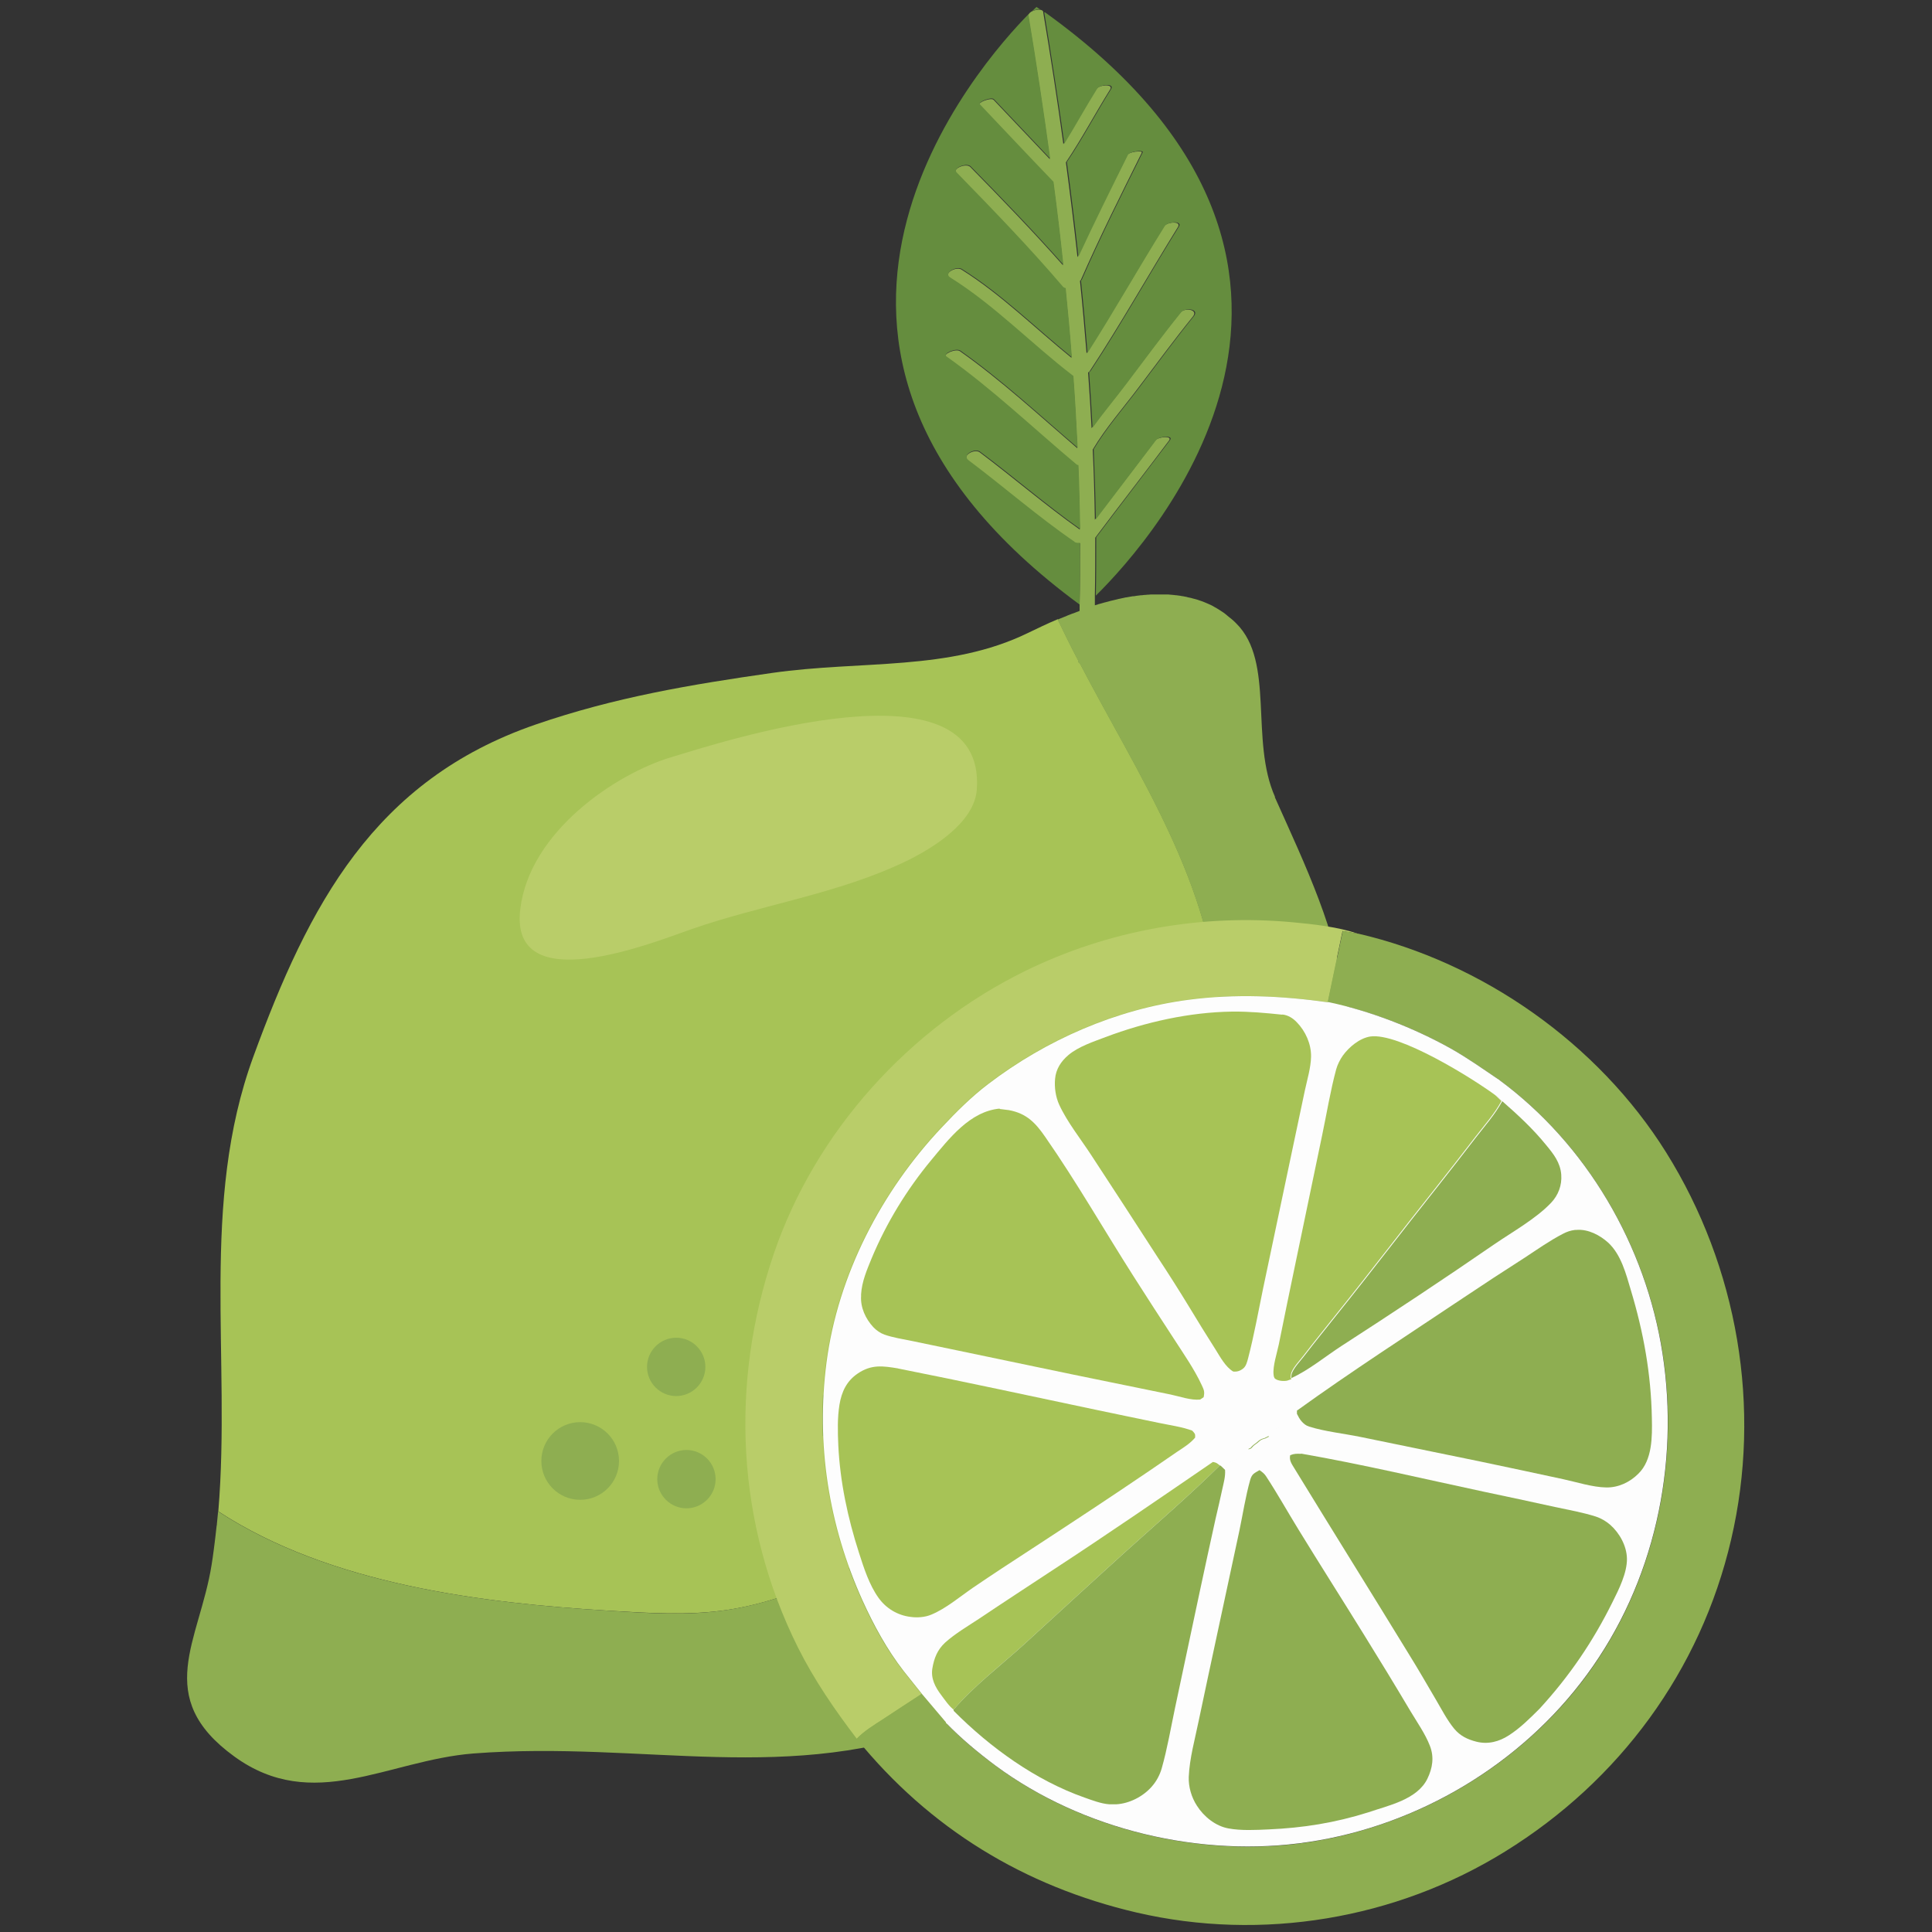 <?xml version="1.0" encoding="UTF-8"?><svg id="_Слой_1" xmlns="http://www.w3.org/2000/svg" viewBox="0 0 100 100"><rect x="0" y="0" width="100" height="100" fill="#333333" stroke="none"/><defs><style>.cls-1{fill:#8eae51;}.cls-2{fill:#a7c356;}.cls-3{fill:#658d3e;}.cls-4{fill:#b9cd69;}.cls-5{fill:#fdfdfd;}</style></defs><path class="cls-2" d="M63.11,52.53c-.33-6.75-4.15-12.34-7.21-18.2-.05-.03-.09-.08-.09-.14v-.02c-.37-.7-.72-1.41-1.06-2.12-.55.23-1.06.48-1.54.71-4.08,1.99-8.61,1.41-13.24,2.07-4.2.6-8.15,1.26-12.24,2.67-8.37,2.88-11.75,9.35-14.62,17.2-2.77,7.58-1.15,15.56-1.81,23.53,0,0,0,0,0,0,5.79,3.78,13.62,4.74,20.23,5.14,2.03.12,4.08.26,6.11-.04,2.06-.31,4.05-1.06,5.92-1.97,4.3-2.1,8.03-5.34,11.17-8.92,4.76-5.42,8.75-12.47,8.38-19.89Z"/><path class="cls-1" d="M66,41.26c-1.32-2.95,0-7-2.01-8.99-.09-.09-.17-.17-.26-.24-.03-.02-.06-.05-.09-.07-.06-.05-.12-.1-.18-.15-.03-.03-.07-.05-.1-.08-.06-.04-.12-.08-.18-.12-.04-.02-.07-.05-.11-.07-.06-.04-.12-.07-.19-.11-.03-.02-.07-.04-.1-.06-.08-.04-.15-.08-.23-.11-.02-.01-.04-.02-.07-.03-.1-.04-.2-.09-.3-.12-.03-.01-.06-.02-.09-.03-.07-.03-.15-.05-.22-.07-.04-.01-.08-.02-.12-.03-.07-.02-.13-.04-.2-.05-.04,0-.08-.02-.12-.03-.07-.01-.13-.03-.2-.04-.04,0-.08-.01-.12-.02-.07-.01-.15-.02-.22-.03-.03,0-.07,0-.1-.01-.11-.01-.22-.02-.33-.03-.02,0-.03,0-.05,0-.09,0-.19,0-.28,0-.04,0-.08,0-.12,0-.07,0-.15,0-.22,0-.04,0-.09,0-.13,0-.07,0-.14,0-.21.01-.04,0-.09,0-.13.01-.07,0-.15.01-.22.02-.04,0-.08,0-.12.01-.09.01-.19.02-.28.04-.02,0-.04,0-.06,0-.11.02-.22.04-.34.06-.04,0-.07.01-.11.02-.08.02-.16.03-.23.05-.04,0-.09.02-.13.03-.07.02-.14.03-.21.05-.04.01-.09.02-.13.03-.07.02-.15.04-.22.06-.04.01-.08.02-.12.03-.08.02-.16.05-.25.07-.03,0-.06.02-.09.03-.05.01-.09.03-.14.04,0-.16,0-.32,0-.48.02-1.01.02-2.01.02-3.02,1.26-1.68,2.56-3.35,3.82-5.03.2-.27-.58-.19-.72,0-1.03,1.37-2.08,2.73-3.12,4.1-.02-1.21-.05-2.42-.11-3.63.67-1.13,1.59-2.17,2.37-3.21.93-1.23,1.84-2.47,2.81-3.67.31-.38-.43-.48-.65-.21-.97,1.2-1.88,2.44-2.81,3.67-.57.76-1.21,1.52-1.78,2.31-.05-.96-.11-1.92-.18-2.88.04-.02.07-.05.09-.08,1.6-2.43,3.03-4.98,4.56-7.45.2-.33-.58-.27-.73-.03-1.35,2.18-2.62,4.41-4,6.57-.1-1.25-.21-2.5-.34-3.75.02-.02.04-.04.05-.06.97-2.22,2.07-4.4,3.15-6.58.06-.12-.67-.06-.77.14-.87,1.74-1.75,3.49-2.56,5.27-.18-1.64-.38-3.27-.6-4.91,0,0,0,0,.01-.01.82-1.22,1.5-2.51,2.28-3.76.2-.31-.59-.24-.72-.02-.59.94-1.12,1.91-1.7,2.85-.31-2.27-.66-4.54-1.04-6.8,0-.01,0-.02,0-.03-.01-.09-.11-.13-.22-.13-.13,0-.29.04-.41.11-.06.04-.1.08-.13.13-.02.03-.02.07-.02.1.41,2.46.78,4.93,1.12,7.4-.97-1.02-1.94-2.05-2.91-3.07-.14-.14-.85.14-.73.26,1.27,1.34,2.53,2.68,3.81,4.01.19,1.43.36,2.86.51,4.29-1.54-1.74-3.18-3.44-4.8-5.09-.21-.21-.95.08-.72.32,1.87,1.91,3.77,3.88,5.5,5.91.03.04.08.06.14.07.12,1.19.23,2.39.32,3.58-1.89-1.53-3.64-3.28-5.7-4.57-.28-.17-.97.21-.6.44,2.31,1.44,4.22,3.46,6.38,5.1,0,0,0,0,0,0,.09,1.24.16,2.47.22,3.71-1.99-1.71-3.93-3.51-6.07-5.02-.22-.16-.93.16-.72.3,2.37,1.67,4.49,3.71,6.71,5.57.03.03.07.04.12.05.04,1.1.07,2.21.09,3.31-1.78-1.26-3.44-2.69-5.18-4-.27-.2-.96.18-.6.44,1.85,1.39,3.6,2.92,5.5,4.23.08.05.18.06.29.04,0,1.07,0,2.13-.02,3.2,0,.1,0,.2,0,.3-.02,0-.05.02-.07.03-.04.01-.08.03-.11.04-.07.03-.15.06-.22.08-.03.01-.07.03-.1.04-.08.03-.16.06-.24.1-.03.01-.05.02-.08.03-.11.04-.21.09-.32.13h0c.34.71.69,1.42,1.06,2.12v.02c0,.07.03.11.09.14,3.06,5.86,6.88,11.45,7.21,18.2.37,7.42-3.63,14.47-8.38,19.89-3.14,3.57-6.87,6.82-11.17,8.92-1.87.91-3.85,1.66-5.92,1.97-2.02.31-4.07.17-6.11.04-6.61-.4-14.44-1.36-20.23-5.14,0,0,0,0,0,0-.02.21-.04.41-.06.61,0,.05-.01.11-.02.16-.02.18-.04.35-.06.53-.01.11-.03.22-.04.33-.02.13-.03.26-.05.39-.03.25-.07.5-.11.76-.63,3.93-3.06,6.83,1.17,9.9,4.08,2.97,7.95.2,12.38-.15,8.85-.68,16.43,1.7,24.71-1.6,5.99-2.39,11.68-7.22,15.69-12.73,5.06-6.94,5.98-15.93,4.82-24.31-.56-4.04-2.09-7.18-3.74-10.87Z"/><path class="cls-1" d="M30.03,73.61c-1.11,0-2.01.9-2.01,2.01s.9,2.01,2.01,2.01,2.01-.9,2.01-2.01-.9-2.01-2.01-2.01Z"/><path class="cls-1" d="M35.53,75.05c-.83,0-1.51.68-1.51,1.51s.68,1.51,1.51,1.51,1.51-.68,1.51-1.51-.68-1.51-1.51-1.51Z"/><path class="cls-1" d="M36.51,70.75c0-.83-.68-1.51-1.51-1.51s-1.51.68-1.51,1.51.68,1.51,1.51,1.51,1.51-.68,1.51-1.51Z"/><path class="cls-1" d="M41.53,71.74c-.83,0-1.51.68-1.51,1.51s.68,1.51,1.51,1.51,1.51-.68,1.51-1.51-.68-1.51-1.51-1.51Z"/><path class="cls-4" d="M35.77,48.1c3.63-1.27,7.63-1.83,11.16-3.54,1.29-.63,3.51-1.96,3.63-3.7.49-6.96-13.34-2.41-15.81-1.67-2.9.87-7.34,3.86-7.82,7.86-.58,4.73,6.84,1.75,8.84,1.05Z"/><path class="cls-3" d="M53.65.36s-.09.08-.24.23c.12-.07.28-.11.41-.11-.06-.04-.11-.08-.17-.12Z"/><path class="cls-3" d="M55.63,28.05c-1.91-1.31-3.65-2.84-5.5-4.23-.36-.27.33-.65.6-.44,1.75,1.31,3.4,2.74,5.18,4-.02-1.1-.04-2.21-.09-3.31-.05,0-.09-.02-.12-.05-2.22-1.86-4.35-3.9-6.71-5.57-.21-.15.5-.46.72-.3,2.14,1.51,4.08,3.32,6.07,5.02-.06-1.24-.13-2.48-.22-3.71,0,0,0,0,0,0-2.15-1.64-4.07-3.66-6.38-5.1-.36-.23.33-.61.6-.44,2.06,1.29,3.81,3.04,5.7,4.57-.09-1.19-.2-2.39-.32-3.58-.06-.01-.1-.03-.14-.07-1.73-2.03-3.64-4-5.5-5.91-.23-.23.51-.53.72-.32,1.62,1.65,3.26,3.35,4.8,5.09-.15-1.43-.32-2.86-.51-4.29-1.28-1.33-2.54-2.67-3.81-4.01-.12-.12.6-.41.73-.26.97,1.02,1.94,2.05,2.91,3.07-.34-2.47-.71-4.94-1.12-7.4,0-.04,0-.07.02-.1-2.44,2.47-15.62,17.18,2.62,30.58.02-1.07.03-2.13.02-3.2-.11.02-.21.01-.29-.04Z"/><path class="cls-3" d="M54.05.64c.37,2.26.72,4.53,1.04,6.8.58-.94,1.11-1.91,1.7-2.85.14-.22.92-.29.72.02-.78,1.24-1.46,2.54-2.28,3.76,0,0,0,0-.01.01.22,1.63.42,3.27.6,4.91.82-1.77,1.69-3.52,2.56-5.27.1-.2.83-.26.77-.14-1.08,2.17-2.18,4.35-3.15,6.58,0,.02-.03.04-.05.06.13,1.25.24,2.5.34,3.75,1.38-2.16,2.64-4.4,4-6.57.15-.23.93-.29.73.03-1.54,2.47-2.96,5.02-4.56,7.45-.02.03-.05.06-.09.08.07.96.13,1.92.18,2.88.57-.79,1.21-1.55,1.78-2.31.93-1.23,1.84-2.47,2.81-3.67.21-.26.96-.17.65.21-.97,1.2-1.88,2.44-2.81,3.67-.78,1.04-1.7,2.08-2.37,3.21.05,1.21.09,2.42.11,3.63,1.04-1.37,2.08-2.73,3.12-4.1.14-.19.92-.27.72,0-1.27,1.68-2.56,3.35-3.82,5.03,0,1.01,0,2.01-.02,3.02,3.04-3,15.57-17.13-2.64-30.2Z"/><path class="cls-4" d="M44.35,90c-1.14-1.49-2.21-3.05-3.05-4.73-3.18-6.38-3.54-13.64-1.25-20.37,2.16-6.34,7.02-11.7,13.01-14.64,4.3-2.11,9.13-2.97,13.89-2.52,1.08.1,2.32.24,3.34.59l-.8-.14-.77,3.68c-2.42-.33-4.81-.44-7.24-.13-3.74.49-7.36,2.08-10.36,4.36-.87.66-1.66,1.46-2.41,2.25-3.1,3.3-5.37,7.63-5.96,12.16-.55,4.24.1,8.42,1.86,12.31.58,1.29,1.27,2.56,2.14,3.67l.95,1.19c-.67.43-1.33.87-2,1.31-.48.31-.96.6-1.36,1.01Z"/><path class="cls-1" d="M70.28,48.32c6.46,1.49,12.44,5.7,15.96,11.33,3.71,5.94,4.96,13.22,3.36,20.05-1.58,6.78-5.79,12.48-11.69,16.13-5.66,3.51-12.6,4.67-19.09,3.16-5.82-1.36-10.71-4.35-14.48-8.99.4-.41.88-.7,1.36-1.01.66-.44,1.33-.87,2-1.31l1.27,1.5c.78.81,1.66,1.55,2.57,2.22,4.52,3.34,10.66,4.79,16.21,3.95,5.67-.86,10.99-4.03,14.39-8.65,3.49-4.75,4.82-10.85,3.92-16.64-.86-5.56-3.92-10.82-8.46-14.16-.83-.56-1.63-1.13-2.5-1.62-1.93-1.09-4.21-1.96-6.37-2.41l.77-3.68.8.14Z"/><path class="cls-5" d="M68.72,51.86c2.16.45,4.44,1.33,6.37,2.41.87.49,1.67,1.06,2.5,1.62l-.14.81.31.3c-.37.68-.89,1.26-1.36,1.87-.68.88-1.36,1.76-2.05,2.63-1.72,2.16-3.39,4.36-5.12,6.51-.58.72-1.15,1.43-1.71,2.16-.19.25-.5.57-.62.85-.04.1-.04.2-.05.3l.02.06c.15.21.09.47.11.72.02.31.08.63.16.92v.17c-.17.21-.4.34-.6.53-.18.16-.4.2-.62.29-.14.06-.26.19-.39.28-.29.2-.59.39-.89.59l-.02.14c.16-.05.12-.03.23-.15.08-.09.22-.16.32-.26.1-.1.2-.12.33-.16l.2-.1.04.07c-.62.37-1.17.94-1.85,1.18-.12.04-.25.08-.33.19-.07.09-.04.06-.12.12l.06.08-.07.12-.25-.24c-1.55,1.52-3.2,2.95-4.81,4.4-1.77,1.6-3.53,3.22-5.29,4.83-1.22,1.11-2.6,2.17-3.68,3.41l.02.06-.42.62-1.27-1.5-.95-1.19c-.87-1.12-1.56-2.39-2.14-3.67-1.75-3.89-2.41-8.07-1.86-12.31.59-4.53,2.85-8.86,5.96-12.16.75-.8,1.54-1.59,2.41-2.25,2.99-2.28,6.62-3.87,10.36-4.36,2.43-.32,4.82-.21,7.24.13Z"/><path class="cls-2" d="M49.37,88.5c-.25-.19-.46-.51-.65-.76-.31-.41-.55-.86-.46-1.39.09-.53.26-.96.66-1.33.52-.47,1.19-.86,1.78-1.25,1.25-.84,2.51-1.66,3.77-2.49,2.8-1.83,5.55-3.72,8.31-5.61.19.03.23.08.38.2-1.55,1.52-3.2,2.95-4.81,4.4-1.77,1.6-3.53,3.22-5.29,4.83-1.22,1.11-2.6,2.17-3.68,3.41Z"/><path class="cls-2" d="M66.86,71.38l-.23.08c-.17.04-.47.02-.62-.09-.07-.05-.08-.14-.09-.22-.05-.43.18-1.13.27-1.56.29-1.45.59-2.89.89-4.33.45-2.16.9-4.32,1.35-6.48.24-1.14.43-2.32.73-3.43.07-.25.2-.51.35-.72.32-.44.86-.89,1.41-.98,1.47-.22,5.3,2.16,6.51,3.06l.31.3c-.37.68-.89,1.26-1.36,1.87-.68.88-1.36,1.76-2.05,2.63-1.72,2.16-3.39,4.36-5.12,6.51-.58.72-1.15,1.43-1.71,2.16-.19.25-.5.57-.62.85-.04.1-.04.2-.05.3l.02.06Z"/><path class="cls-2" d="M46.47,70.83c3.44.68,6.87,1.43,10.3,2.15,1.07.22,2.14.45,3.22.67.57.12,1.18.2,1.72.4.14.16.16.15.15.36-.26.31-.61.52-.94.74-.47.32-.94.64-1.4.96-2.03,1.38-4.07,2.72-6.12,4.06-1.02.66-2.04,1.33-3.04,2.01-.67.46-1.4,1.08-2.15,1.39-.32.14-.74.17-1.08.12-.67-.08-1.27-.44-1.66-.99-.48-.67-.76-1.55-1.01-2.33-.58-1.8-.98-3.67-1.07-5.57-.03-.69-.05-1.41.06-2.09.11-.67.37-1.23.95-1.62.71-.48,1.3-.39,2.09-.26Z"/><path class="cls-2" d="M66.37,52.51c.3.03.55.19.75.4.45.46.75,1.12.74,1.78-.01.57-.2,1.19-.32,1.75-.25,1.19-.5,2.37-.75,3.55-.47,2.23-.94,4.46-1.41,6.69-.25,1.21-.47,2.44-.78,3.63-.05.18-.1.4-.25.52-.16.13-.32.18-.52.16-.4-.24-.67-.75-.92-1.15-.46-.72-.91-1.45-1.35-2.18-.53-.87-1.07-1.72-1.63-2.57-1.14-1.77-2.29-3.53-3.44-5.29-.54-.83-1.26-1.73-1.67-2.63-.18-.4-.25-.88-.21-1.32.04-.51.31-.92.69-1.24.52-.44,1.29-.69,1.92-.93,2.07-.78,4.35-1.29,6.56-1.32.87-.01,1.73.07,2.59.16Z"/><path class="cls-2" d="M51.74,57.4l.48.06c.92.17,1.38.66,1.89,1.4,1.62,2.33,3.05,4.83,4.58,7.23.69,1.08,1.38,2.15,2.08,3.22.49.76,1.05,1.56,1.43,2.38.12.26.16.34.1.63l-.18.12c-.48.05-1.05-.16-1.53-.26-1.03-.21-2.05-.42-3.08-.63-2.62-.53-5.24-1.09-7.85-1.63-.83-.17-1.67-.35-2.5-.52-.45-.09-.95-.17-1.38-.32-.22-.08-.42-.22-.58-.39-.4-.43-.67-1.02-.63-1.61v-.09c.04-.66.3-1.26.55-1.87.76-1.82,1.81-3.54,3.07-5.06.93-1.12,2.01-2.54,3.56-2.68Z"/><path class="cls-5" d="M77.59,55.89c4.54,3.34,7.6,8.59,8.46,14.16.9,5.8-.43,11.9-3.92,16.64-3.4,4.63-8.72,7.8-14.39,8.65-5.55.84-11.69-.61-16.21-3.95-.9-.67-1.79-1.41-2.57-2.22l.42-.62-.02-.06c1.07-1.25,2.46-2.3,3.68-3.41,1.76-1.61,3.52-3.23,5.29-4.83,1.61-1.45,3.27-2.88,4.81-4.4l.25.24.07-.12-.06-.08c.09-.06.06-.03.12-.12.08-.1.21-.14.33-.19.68-.24,1.23-.81,1.85-1.18l-.04-.07-.2.1c-.13.04-.22.06-.33.16-.1.1-.23.17-.32.26-.11.12-.07.1-.23.15l.02-.14c.3-.19.6-.38.89-.59.13-.09.25-.22.39-.28.22-.09.44-.13.62-.29.2-.18.43-.32.6-.53v-.17c-.08-.3-.14-.61-.16-.92-.01-.25.05-.5-.11-.72l-.02-.06c0-.1,0-.2.05-.3.12-.28.43-.6.62-.85.56-.73,1.14-1.44,1.71-2.16,1.73-2.15,3.4-4.35,5.12-6.51.69-.87,1.37-1.75,2.05-2.63.47-.61.99-1.19,1.36-1.87l-.31-.3.14-.81Z"/><path class="cls-1" d="M77.76,57c.81.71,1.59,1.43,2.27,2.27.38.46.73.9.78,1.53.04.55-.15,1.06-.53,1.46-.78.82-1.98,1.49-2.93,2.14-2.61,1.8-5.26,3.55-7.92,5.27-.82.53-1.7,1.26-2.59,1.66,0-.1,0-.2.05-.3.12-.28.43-.6.62-.85.56-.73,1.14-1.44,1.71-2.16,1.73-2.15,3.4-4.35,5.12-6.51.69-.87,1.37-1.75,2.05-2.63.47-.61.99-1.19,1.36-1.87Z"/><path class="cls-1" d="M63.16,75.85l.25.24c.02.34-.07.65-.14.97-.11.51-.23,1.03-.35,1.54-.29,1.29-.56,2.58-.84,3.87-.42,1.98-.84,3.95-1.26,5.93-.22,1.04-.4,2.11-.69,3.13-.1.35-.28.68-.52.95-.45.51-1.15.87-1.83.91h-.27s-.09,0-.09,0c-.43-.03-.89-.21-1.29-.35-2.53-.89-4.88-2.59-6.76-4.48l-.02-.06c1.07-1.25,2.46-2.3,3.68-3.41,1.76-1.61,3.52-3.23,5.29-4.83,1.61-1.45,3.27-2.88,4.81-4.4Z"/><path class="cls-1" d="M65.2,76.1c.13.09.24.17.33.31.59.9,1.12,1.85,1.68,2.76,1.11,1.81,2.25,3.6,3.37,5.41.82,1.32,1.63,2.65,2.42,3.98.34.57.77,1.18,1.01,1.8.23.59.14,1.15-.13,1.71-.53,1.08-2.02,1.38-3.07,1.74-1.72.54-3.35.8-5.15.88-.67.03-1.41.07-2.07-.05-.67-.12-1.28-.61-1.64-1.18-.28-.43-.44-.98-.42-1.49.04-.96.32-1.95.51-2.88.33-1.56.66-3.12,1-4.69.37-1.72.74-3.45,1.11-5.17.18-.86.32-1.78.56-2.63.09-.32.22-.35.49-.51Z"/><path class="cls-1" d="M67.35,75.24c3.16.55,6.31,1.3,9.45,1.97,1.23.26,2.46.52,3.68.79.7.15,1.44.28,2.13.5.27.09.52.24.73.42.49.43.86,1.1.87,1.76.01.73-.42,1.59-.74,2.23-1.02,2.06-2.23,3.84-3.78,5.53-.49.49-1,1-1.59,1.38-.51.33-1.08.48-1.68.33-.47-.12-.84-.3-1.15-.67-.37-.45-.65-1-.95-1.51-.46-.78-.91-1.57-1.39-2.34-1.97-3.22-3.97-6.42-5.94-9.64-.14-.23-.27-.41-.21-.67.2-.08.34-.08.55-.07Z"/><path class="cls-1" d="M67.12,73.02c2.8-2.02,5.73-3.91,8.6-5.83,1.06-.71,2.13-1.41,3.21-2.1.64-.42,1.29-.88,1.97-1.23.21-.11.39-.17.63-.2h.07c.6-.05,1.21.27,1.64.66.67.62.92,1.61,1.17,2.45.66,2.19,1.05,4.35,1.09,6.64.02.95.03,2.16-.7,2.87-.44.44-1.03.72-1.66.71-.71-.01-1.54-.28-2.24-.43-1.44-.31-2.88-.62-4.32-.92-2.05-.42-4.09-.84-6.14-1.26-.87-.18-1.85-.28-2.68-.54-.16-.05-.27-.14-.38-.26-.11-.12-.18-.26-.25-.4v-.17Z"/></svg>